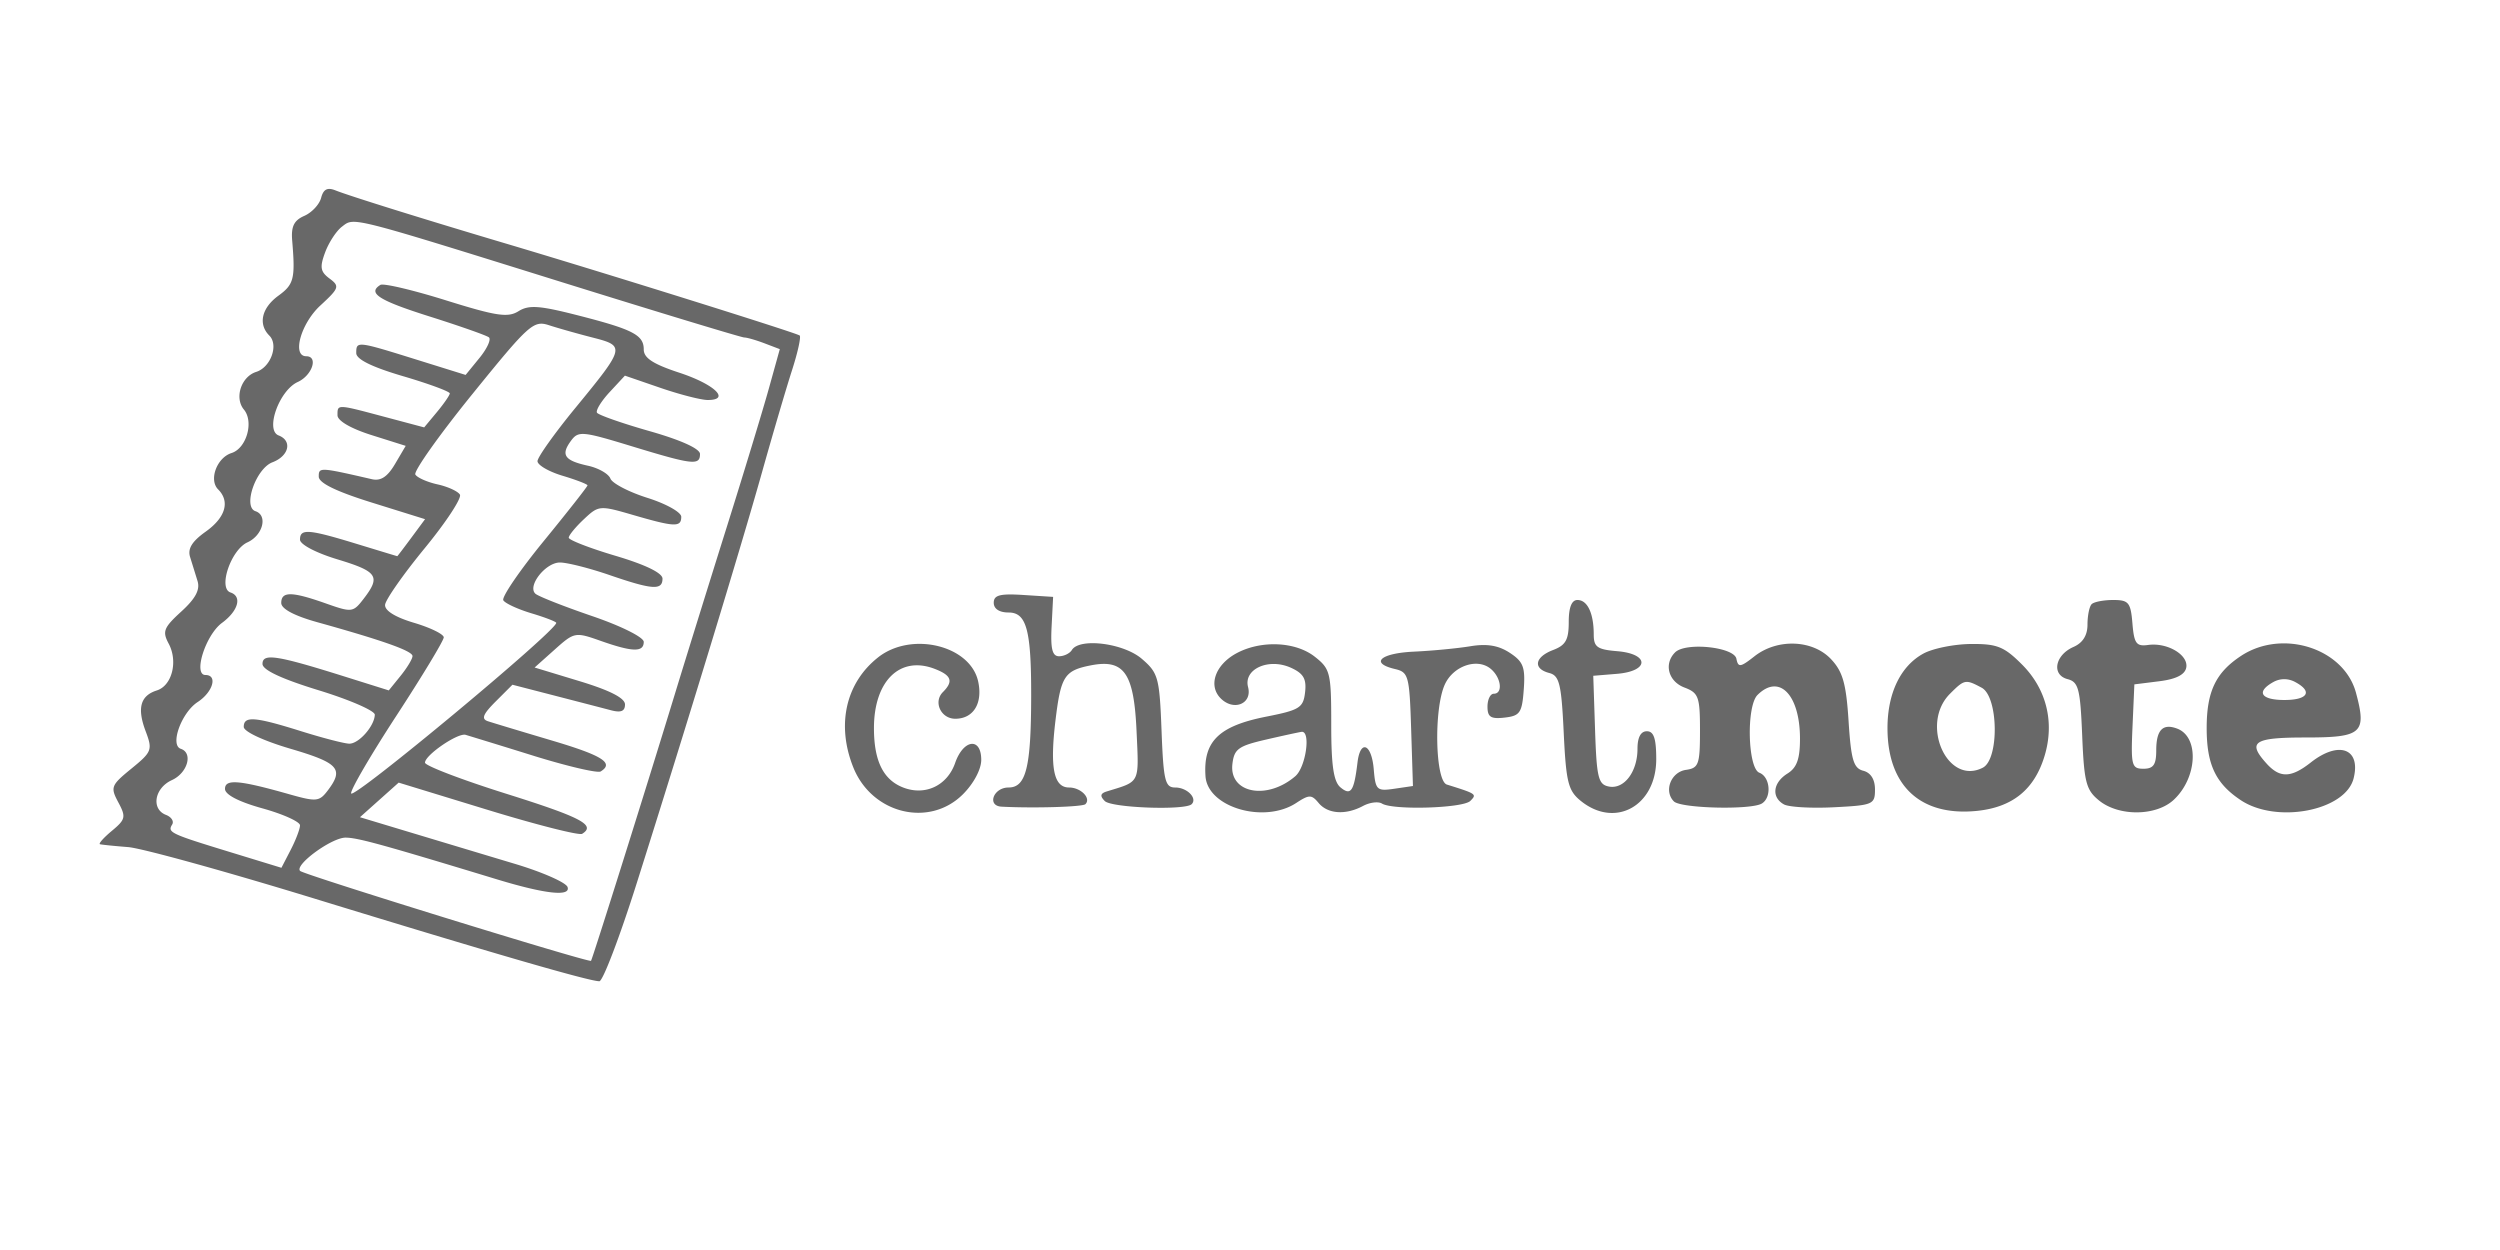 <?xml version="1.0" encoding="utf-8"?>
<svg xmlns="http://www.w3.org/2000/svg" width="400" height="200">
  <path fill="#686868" fill-rule="evenodd" d="M51.379 31.659c-.276 1.056-1.487 2.352-2.691 2.88-1.653.726-2.127 1.694-1.937 3.961.511 6.096.285 6.998-2.206 8.813-2.688 1.958-3.276 4.556-1.446 6.386 1.506 1.506.218 5.066-2.099 5.801-2.417.767-3.525 4.162-1.971 6.035 1.621 1.954.414 6.189-1.98 6.95-2.357.748-3.668 4.296-2.148 5.816 1.937 1.937 1.184 4.503-1.984 6.758-2.198 1.565-2.916 2.734-2.5 4.068.321 1.03.856 2.755 1.189 3.833.433 1.398-.311 2.797-2.597 4.884-2.819 2.576-3.061 3.19-2.021 5.134 1.523 2.845.542 6.719-1.898 7.493-2.635.837-3.18 2.831-1.783 6.53 1.125 2.982 1.006 3.295-2.28 5.977-3.268 2.667-3.389 2.978-2.096 5.393 1.254 2.344 1.166 2.735-1.03 4.563-1.32 1.1-2.176 2.064-1.901 2.142.275.078 2.3.285 4.5.458 2.2.174 15.7 3.907 30 8.296C78.53 152.433 94.273 157 95.895 157c.561 0 3.261-7.088 6.001-15.75 7.937-25.089 16.699-53.833 20.044-65.75 1.698-6.05 3.845-13.349 4.77-16.22.926-2.871 1.483-5.391 1.237-5.6-.475-.404-31.013-9.962-46.947-14.694-13.021-3.867-25.135-7.646-27.31-8.519-1.311-.527-1.947-.198-2.311 1.192m3.328 4.613c-.889.675-2.097 2.521-2.684 4.102-.887 2.387-.768 3.096.705 4.194 1.65 1.231 1.548 1.528-1.478 4.32C48.131 51.767 46.679 57 49 57c1.968 0 .955 3.064-1.362 4.119-2.964 1.35-5.243 7.712-3.063 8.548 2.229.855 1.673 3.288-.982 4.298-2.649 1.007-4.778 7.14-2.718 7.827 2.009.669 1.189 3.858-1.281 4.983-2.646 1.206-4.729 7.347-2.719 8.017 1.899.633 1.253 2.946-1.361 4.875-2.626 1.936-4.651 8.333-2.639 8.333 1.988 0 1.201 2.721-1.252 4.328-2.6 1.703-4.471 6.889-2.698 7.48 2 .667 1.091 3.864-1.425 5.01-2.793 1.273-3.359 4.638-.937 5.568.86.33 1.303 1.022.984 1.538-.777 1.258-.331 1.471 9.217 4.393l8.264 2.53 1.486-2.874c.817-1.581 1.486-3.344 1.486-3.919 0-.575-2.7-1.796-6-2.714-3.807-1.058-6-2.198-6-3.117 0-1.61 2.227-1.427 10.24.844 4.402 1.247 4.846 1.203 6.218-.612 2.593-3.429 1.737-4.385-5.958-6.649-4.354-1.281-7.5-2.752-7.5-3.506 0-1.77 1.737-1.64 9.161.687 3.486 1.093 6.964 1.993 7.729 2 1.529.014 4.028-2.826 4.078-4.634.018-.631-4.018-2.389-8.968-3.907-5.948-1.825-9-3.255-9-4.217 0-1.742 2.231-1.407 12.853 1.926l7.354 2.308 1.896-2.342c1.044-1.289 1.897-2.707 1.897-3.151 0-.816-4.668-2.476-15.25-5.424-3.67-1.023-5.75-2.134-5.75-3.074 0-1.871 1.658-1.857 7.095.061 4.221 1.49 4.396 1.468 6.103-.75C60.941 92.22 60.423 91.445 54 89.5c-3.449-1.044-6-2.387-6-3.158 0-1.786 1.308-1.691 9 .658 3.575 1.092 6.528 1.988 6.562 1.992.034.005 1.049-1.327 2.255-2.958l2.193-2.966-8.505-2.652C53.767 78.627 51 77.274 51 76.257c0-1.519.132-1.512 8.5.415 1.422.328 2.493-.376 3.707-2.436l1.706-2.898-5.456-1.72C56.15 68.576 54 67.327 54 66.449c0-1.798-.159-1.804 7.52.243l6.349 1.691 2.032-2.441c1.118-1.343 2.047-2.689 2.066-2.992.018-.302-3.342-1.542-7.467-2.756-5.001-1.471-7.5-2.704-7.5-3.7 0-1.939.106-1.928 9.5 1.001l8 2.494 2.221-2.724c1.221-1.498 1.896-2.979 1.5-3.292-.397-.312-4.658-1.811-9.471-3.332-8.176-2.584-9.997-3.752-7.884-5.058.476-.295 5.188.816 10.471 2.467 8.071 2.523 9.926 2.802 11.613 1.749 1.646-1.028 3.315-.92 9.278.599C101.271 52.7 103 53.586 103 55.917c0 1.361 1.498 2.339 5.688 3.715 5.648 1.855 8.267 4.368 4.552 4.368-1.06 0-4.476-.877-7.591-1.949l-5.663-1.948-2.44 2.63c-1.341 1.447-2.253 2.933-2.025 3.301.228.368 4.028 1.699 8.446 2.957 4.989 1.42 8.033 2.803 8.033 3.648 0 1.872-1.146 1.743-10.895-1.231-8.001-2.441-8.572-2.49-9.769-.853-1.64 2.244-1.023 3.135 2.743 3.962 1.681.37 3.295 1.295 3.588 2.058.292.762 2.962 2.152 5.932 3.088 2.971.936 5.401 2.295 5.401 3.02 0 1.696-1.017 1.659-7.68-.278-5.393-1.568-5.53-1.557-7.904.674C92.087 84.327 91 85.655 91 86.029c0 .374 3.375 1.682 7.5 2.906 4.764 1.414 7.5 2.744 7.5 3.646 0 1.901-1.605 1.791-8.5-.581-3.197-1.1-6.759-2-7.916-2-2.297 0-5.255 3.773-3.916 4.995.458.418 4.545 2.03 9.082 3.581 4.661 1.594 8.25 3.388 8.25 4.123 0 1.685-1.779 1.643-6.899-.163-4.072-1.437-4.209-1.411-7.356 1.401l-3.207 2.865 7.231 2.196c4.838 1.47 7.231 2.7 7.231 3.716 0 1.085-.643 1.349-2.25.925-1.237-.326-5.29-1.379-9.005-2.339l-6.754-1.745-2.683 2.682c-2.041 2.042-2.339 2.796-1.245 3.158.79.262 5.375 1.644 10.187 3.072 8.159 2.422 10.046 3.614 7.86 4.965-.49.303-5.327-.827-10.75-2.51a1838.927 1838.927 0 0 0-10.86-3.348c-1.244-.359-6.5 3.24-6.5 4.451 0 .489 5.85 2.728 13 4.975 12.03 3.781 14.386 5.025 12.143 6.412-.471.291-7.269-1.433-15.107-3.832l-14.249-4.361-3.098 2.767-3.098 2.768 8.455 2.548c4.65 1.401 12.025 3.62 16.39 4.93 4.364 1.31 8.133 2.975 8.374 3.699.522 1.564-3.563 1.116-11.31-1.239-18.428-5.601-22.239-6.652-24.194-6.671-2.227-.021-8.238 4.375-7.287 5.329.616.619 46.257 14.724 46.542 14.384.225-.268 8.674-27.144 13.433-42.734 1.764-5.775 5.469-17.7 8.234-26.5 2.765-8.8 5.818-18.843 6.784-22.319l1.757-6.318-2.449-.932c-1.348-.512-2.803-.931-3.234-.931-.431 0-13.564-3.983-29.185-8.851-34.279-10.684-33.182-10.407-35.194-8.877m20.839 26.823c-5.31 6.557-9.399 12.333-9.088 12.836.31.503 1.905 1.209 3.542 1.569 1.637.36 3.25 1.095 3.584 1.635.333.54-2.198 4.398-5.625 8.574-3.427 4.175-6.283 8.254-6.345 9.063-.072.932 1.631 1.989 4.636 2.88 2.612.775 4.75 1.822 4.75 2.328 0 .506-3.405 6.141-7.566 12.523s-7.423 11.984-7.25 12.449C56.555 127.946 89 100.964 89 99.661c0-.189-1.781-.878-3.958-1.53-2.177-.652-4.207-1.588-4.51-2.08-.304-.491 2.602-4.752 6.458-9.469 3.855-4.717 7.01-8.731 7.01-8.921 0-.189-1.8-.884-4-1.543-2.2-.659-4-1.709-4-2.332 0-.624 2.721-4.45 6.048-8.503 7.988-9.733 8.036-9.926 2.786-11.271-2.384-.61-5.526-1.499-6.984-1.974-2.499-.815-3.197-.188-12.304 11.057M159 96.445c0 .97.893 1.555 2.375 1.555 2.873 0 3.63 2.804 3.614 13.375-.018 11.403-.815 14.625-3.62 14.625-2.43 0-3.503 2.94-1.119 3.066 5.152.273 12.977.04 13.416-.399.951-.951-.733-2.667-2.617-2.667-2.457 0-3.089-3.14-2.168-10.769.85-7.042 1.434-7.949 5.65-8.774 5.32-1.041 6.893 1.207 7.313 10.445.39 8.595.653 8.058-4.761 9.727-1.032.318-1.118.736-.316 1.538 1.095 1.095 12.88 1.519 13.899.5.953-.953-.734-2.667-2.626-2.667-1.627 0-1.882-1.054-2.191-9.087-.327-8.515-.526-9.239-3.155-11.5-2.926-2.516-9.963-3.404-11.194-1.413-.34.55-1.263 1-2.051 1-1.078 0-1.374-1.18-1.191-4.75l.242-4.75-4.75-.305c-3.761-.241-4.75.019-4.75 1.25m92 3.08c0 2.839-.486 3.709-2.5 4.475-2.956 1.124-3.269 2.986-.618 3.679 1.624.425 1.941 1.73 2.314 9.547.381 7.953.713 9.282 2.729 10.915 5.498 4.451 12.075.812 12.075-6.68 0-3.299-.391-4.461-1.5-4.461-.977 0-1.5.979-1.5 2.809 0 3.675-2.139 6.503-4.566 6.038-1.707-.326-1.968-1.387-2.222-9.046l-.288-8.676 3.788-.312c5.206-.43 5.235-3.193.038-3.623-3.185-.264-3.75-.666-3.75-2.669 0-3.395-1.004-5.521-2.607-5.521-.927 0-1.393 1.179-1.393 3.525m83.667-2.858c-.367.366-.667 1.835-.667 3.263 0 1.73-.748 2.925-2.244 3.583-2.969 1.306-3.547 4.467-.942 5.149 1.75.457 2.03 1.536 2.337 9.017.308 7.498.627 8.723 2.71 10.409 3.168 2.566 9.122 2.508 11.938-.116 3.779-3.52 4.107-10.027.573-11.383-2.321-.89-3.372.191-3.372 3.47 0 2.296-.448 2.941-2.046 2.941-1.888 0-2.023-.52-1.75-6.75l.296-6.75 3.99-.5c2.685-.336 4.095-1.05 4.311-2.183.384-2.022-3.022-4.048-6.09-3.623-1.9.263-2.255-.222-2.521-3.444-.278-3.357-.601-3.75-3.084-3.75-1.525 0-3.073.3-3.439.667m-194.153 8.501c-5.196 4.087-6.713 10.795-3.985 17.613 2.975 7.436 12.16 9.684 17.548 4.296 1.718-1.718 2.923-3.985 2.923-5.5 0-3.651-2.847-3.314-4.175.494-1.259 3.613-4.757 5.285-8.264 3.952-3.227-1.227-4.728-4.249-4.728-9.523 0-7.531 4.142-11.601 9.667-9.5 2.742 1.042 3.095 2.005 1.367 3.733-1.574 1.574-.325 4.267 1.979 4.267 2.909 0 4.427-2.479 3.659-5.976-1.267-5.77-10.675-8.038-15.991-3.856m57.305-.632c-3.394 1.843-4.545 5.166-2.499 7.212 2.088 2.089 5.07.85 4.372-1.817-.755-2.886 3.308-4.708 6.874-3.083 1.997.91 2.495 1.776 2.25 3.91-.286 2.485-.868 2.851-6.2 3.903-7.619 1.504-10.122 3.96-9.734 9.55.344 4.969 9.384 7.627 14.512 4.266 2.081-1.363 2.456-1.363 3.587 0 1.471 1.772 4.327 1.964 7.105.477 1.076-.576 2.439-.748 3.03-.383 1.758 1.087 12.96.753 14.134-.421 1.081-1.081 1.008-1.132-3.75-2.619-1.87-.584-2.107-12.106-.329-16.008 1.36-2.984 5.193-4.296 7.342-2.512 1.684 1.397 2 3.989.487 3.989-.55 0-1 .93-1 2.066 0 1.665.535 2.005 2.75 1.75 2.454-.282 2.783-.768 3.055-4.507.259-3.564-.077-4.441-2.243-5.86-1.807-1.184-3.64-1.489-6.305-1.049-2.066.342-6.115.729-8.997.861-5.403.246-7.143 1.824-3.069 2.782 2.175.511 2.326 1.069 2.595 9.631l.286 9.088-2.986.439c-2.798.41-3.006.213-3.286-3.131-.343-4.078-2.15-4.822-2.599-1.07-.552 4.613-1.06 5.362-2.713 3.99-1.111-.922-1.488-3.464-1.488-10.04 0-8.321-.145-8.919-2.635-10.877-3.091-2.432-8.621-2.668-12.546-.537m70.196-.151c-1.826 1.826-1.082 4.639 1.485 5.615 2.28.867 2.5 1.474 2.5 6.906 0 5.406-.207 5.984-2.24 6.274-2.413.345-3.585 3.395-1.936 5.044 1.127 1.127 12.367 1.394 14.081.335 1.604-.992 1.336-4.253-.405-4.921-1.864-.715-2.103-10.635-.3-12.438 3.471-3.471 6.8-.046 6.8 6.994 0 3.242-.501 4.638-2 5.574-2.334 1.457-2.608 3.791-.579 4.932.781.44 4.381.649 8 .465 6.268-.32 6.579-.454 6.579-2.844 0-1.611-.67-2.684-1.874-2.998-1.561-.409-1.953-1.731-2.351-7.934-.386-6.008-.926-7.921-2.801-9.917-2.942-3.131-8.597-3.343-12.263-.459-2.252 1.771-2.598 1.818-2.885.388-.379-1.888-8.136-2.691-9.811-1.016m39.748.18c-3.661 1.987-5.763 6.34-5.763 11.935 0 9.21 5.254 14.114 14.198 13.255 5.787-.556 9.319-3.411 10.948-8.849 1.608-5.365.289-10.671-3.625-14.585-2.867-2.867-3.984-3.316-8.171-3.281-2.667.022-6.082.708-7.587 1.525m50.804.381c-4.053 2.673-5.496 5.705-5.496 11.554s1.443 8.881 5.496 11.554c5.753 3.792 16.716 1.652 18.013-3.515 1.196-4.767-2.351-6.081-6.853-2.539-3.154 2.481-4.943 2.524-7.072.171-3.135-3.464-2.077-4.171 6.238-4.171 9.034 0 9.807-.686 8.066-7.153-1.917-7.117-11.757-10.274-18.392-5.901m5.157 4.188c-2.792 1.563-1.984 2.866 1.776 2.866 3.775 0 4.583-1.35 1.724-2.88-1.126-.603-2.406-.598-3.5.014M312 111c-4.845 4.845-.445 14.759 5.25 11.83 2.646-1.361 2.502-11.357-.184-12.795-2.581-1.381-2.753-1.348-5.066.965m-109.5 7.348c-4.368 1.01-5.04 1.503-5.316 3.903-.537 4.662 5.535 5.833 10.066 1.942 1.694-1.455 2.517-7.291 1-7.097-.412.053-3 .616-5.75 1.252"/>
</svg>